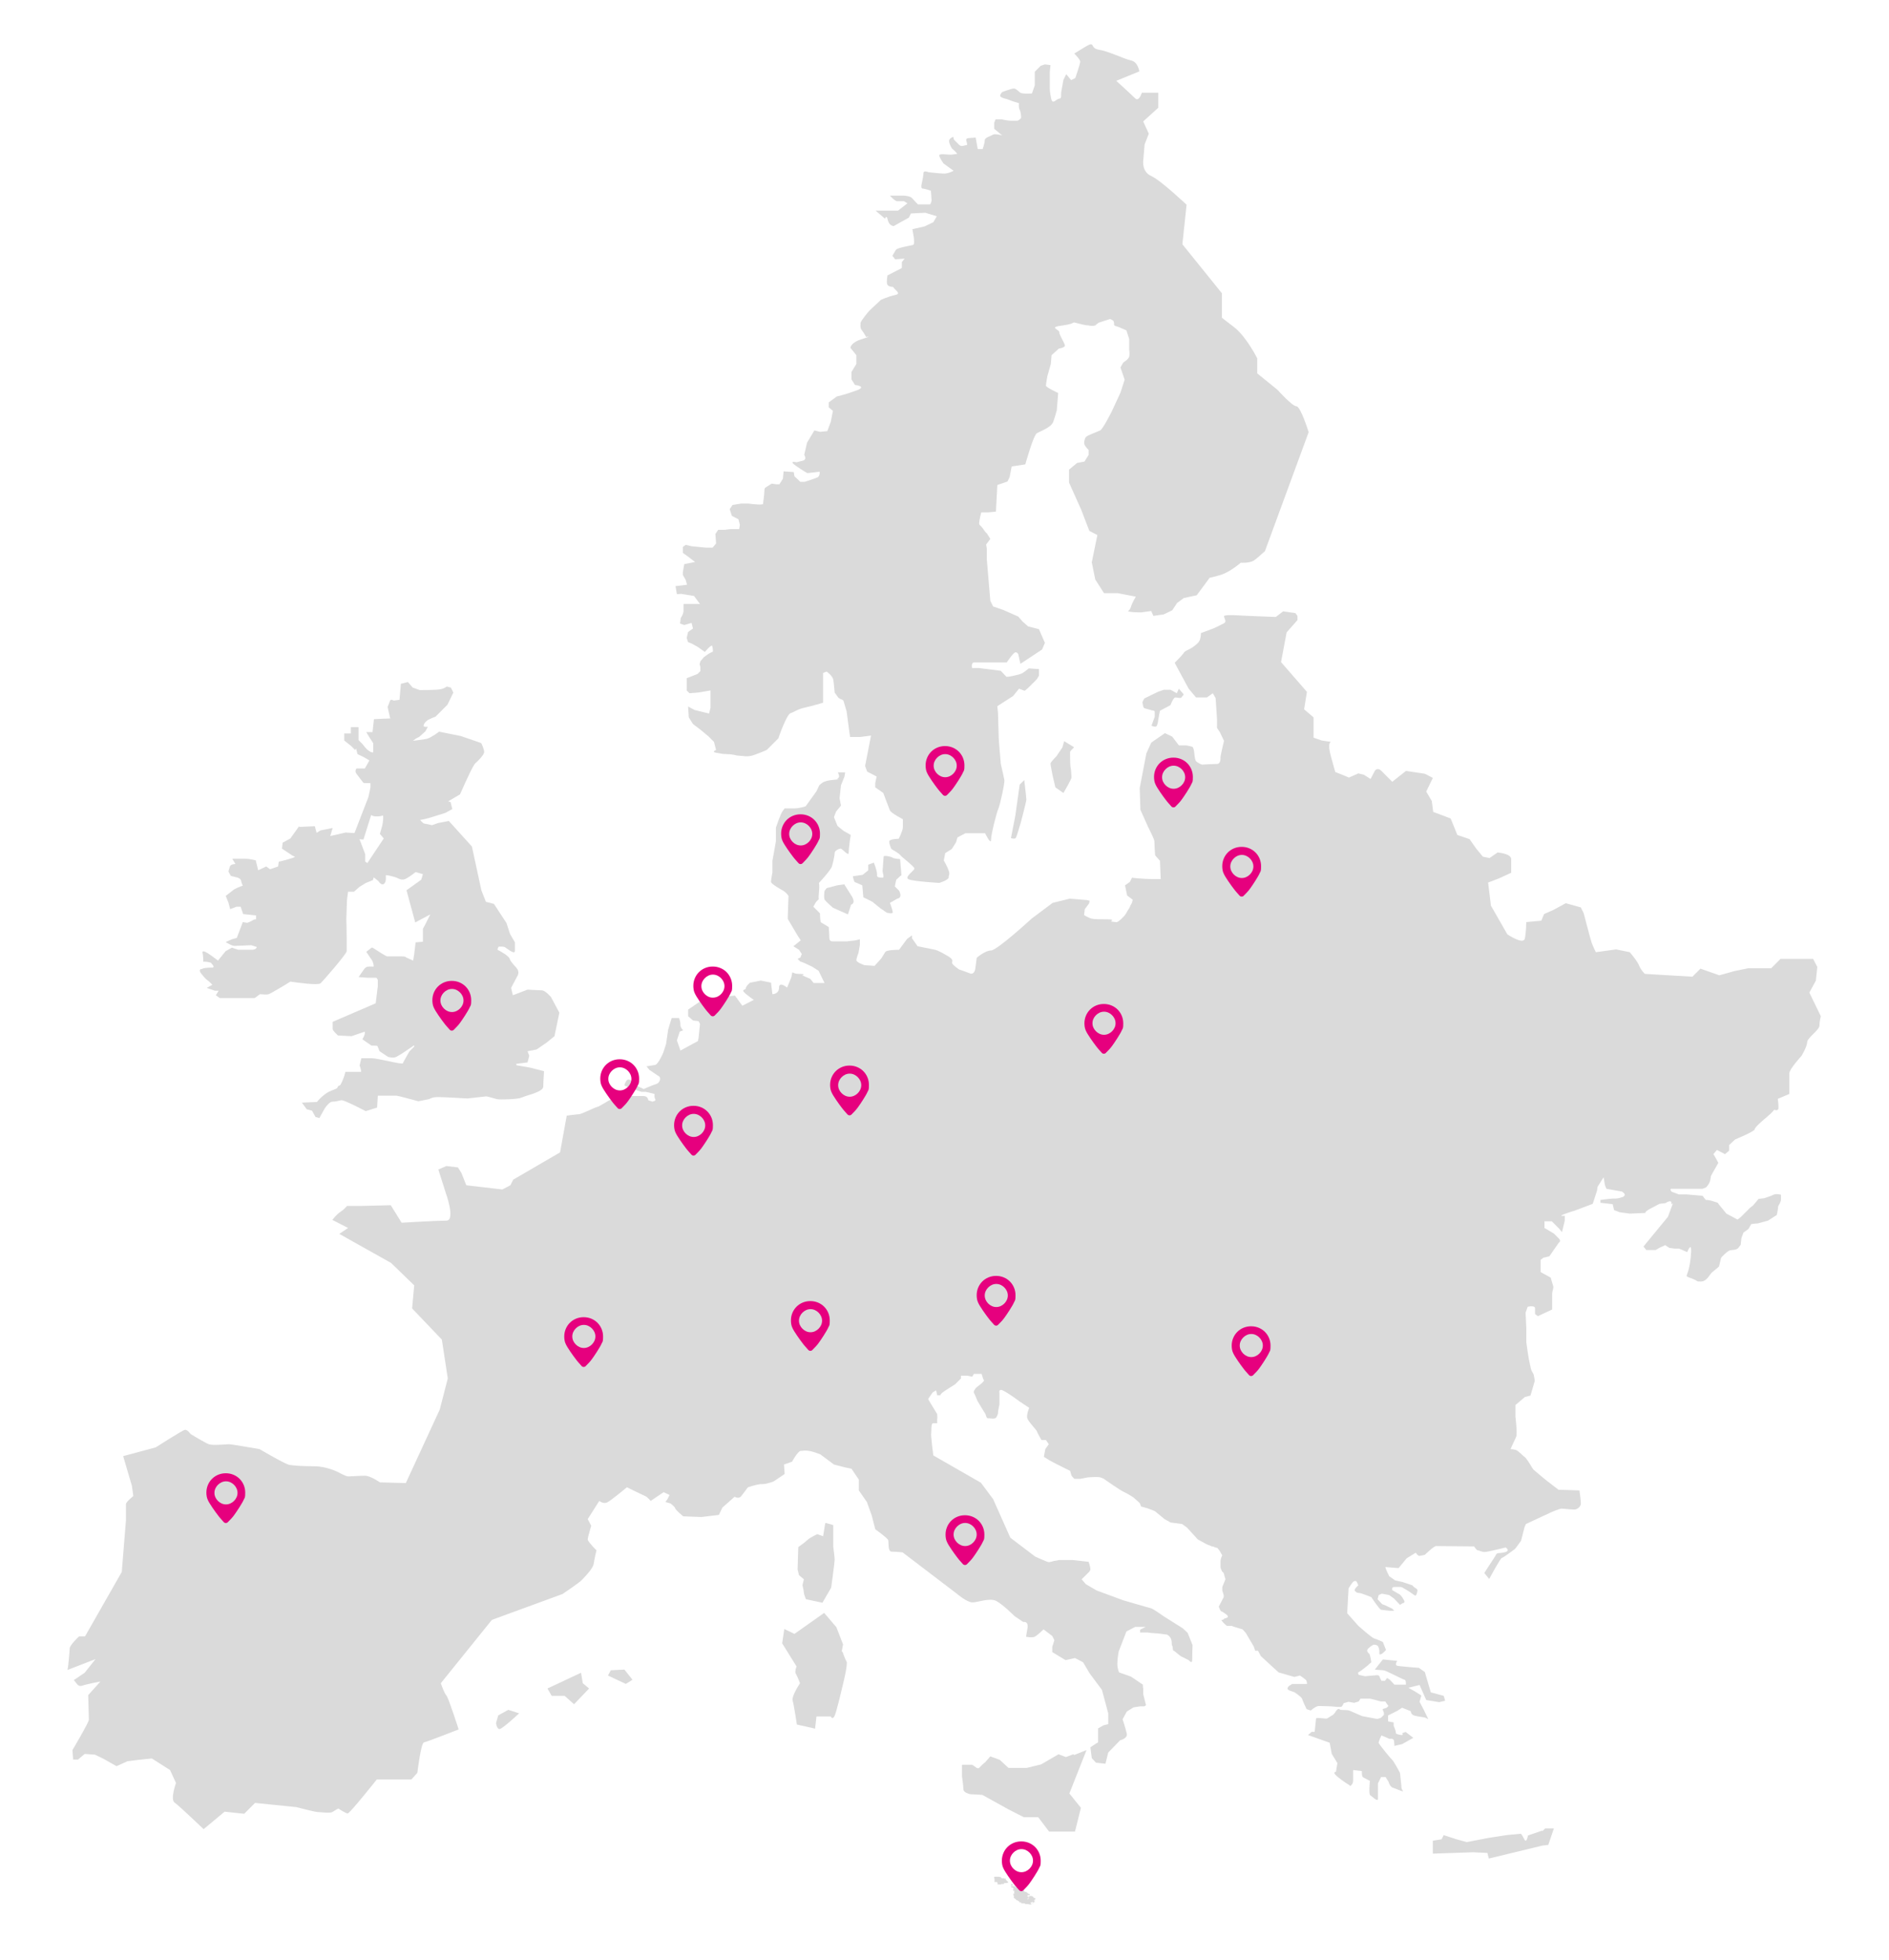 <?xml version="1.0" encoding="UTF-8"?>
<svg id="Layer_1" xmlns="http://www.w3.org/2000/svg" version="1.1" viewBox="0 0 540 560">
  <!-- Generator: Adobe Illustrator 29.0.0, SVG Export Plug-In . SVG Version: 2.1.0 Build 186)  -->
  <defs>
    <style>
      .st0 {
        fill: #dadada;
      }

      .st1 {
        fill: #e6007e;
      }
    </style>
  </defs>
  <g>
    <path class="st0" d="M85.5,236.1l-2.5,3.5-2.2,1.2-.2,1.7,3,2h0c.3.1.6.3.7.3,0,0,0,.1-.5.3-1.7.6-3.9,1.1-3.9,1.1h-.2s-.2,1.4-.2,1.4l-2.3.8-1.1-.8-2.3,1.1-.7-2.9h-.2c0,0-1.6-.4-2.7-.4h-3.8l.9,1.5c-.6,0-1.5.2-1.6.8-.2.7-.4,1.3-.4,1.3h0c0,.1.7,1.3.7,1.3l1.6.4c.3,0,1.2.4,1.3.9.1.5.3,1.1.5,1.5-.7.2-2.2.8-2.8,1.3-.8.6-1.9,1.5-1.9,1.5h-.2c0,.1.8,2,.8,2l.5,1.9,1.8-.7h1.2l.7,2.1,3.7.4v1.1c-.2,0-.6,0-1,.3-.6.4-1.3.6-1.5.7l-1.3-.2-1.7,4.5-1.4.4-1.8.8.5.3c.1,0,1.2.8,2.1.8s4.2-.2,4.7-.2l1.6.5c0,.3-.4.8-1.4.8h-3.9l-1.8-.6-1.8,1-2.2,2.7c-3.7-2.9-4.1-2.7-4.3-2.6-.1,0-.2.2-.1.4.2.7.2,2.2.2,2.2v.3h.3c.7,0,1.8.2,2,.4,0,.1.2.3.3.4.2.2.4.6.4.7-.1,0-.2.1-.3.2h-.2c-1.8,0-2.6.2-2.9.4-.2,0-.4,0-.5.2-.2.3,0,.7.3,1.1.8,1,1.3,1.5,1.4,1.6l.9.7.9.9-1.6.9,2.3.8h1.1s-.8,1.3-.8,1.3l1.1.8h10l1.5-1.1c.5,0,1.9.2,2.5,0,.6-.2,5.3-3,6.2-3.6,2,.3,7.9,1.1,8.6.5.5-.4,7.5-8.4,7.5-9.2s0-2.1,0-4c0-2.2-.1-4.7-.1-5.1,0-.7.2-5.6.2-5.7l.3-2.2h1.7l1.6-1.4,1.8-1.1,2-.8.9-3-3.1-2.3v-2.1l-1.4-3.7-1-2.3-3.2-.2-3.5.8-.9.2.7-2.3-3.5.7-1.1.7-.5-1.9-4.4.2Z"/>
    <path class="st0" d="M101.8,213.9l.4,1.6,1.7.8,1.7,1-1.3,2.3h-2.4c-.2.3-.5.8,0,1.5.4.6,1.9,2.5,2,2.6h0c0,.1,2,.1,2,.1v1c.1,0-.6,3-.6,3l-4.6,11.9,3.2.2,2.2-7c.3.2.7.4,1.5.4s1.6-.1,1.9-.3c.2,1.3-.3,3.2-.3,3.2l-.6,2.1,1.1,1.3-6.2,9.3,1.5,2.9,1.3-1.5,1.9,1.5c.1.2.6.9,1.1.9.2,0,.5,0,.7-.4.3-.4.3-1,.3-1.5,0-.3,0-.6,0-.7,0,0,0,0,.1,0,.8,0,2.8.6,3.2.8.2.1,1,.6,1.9.4.9-.2,2.8-1.7,3.3-2.1l2.1.6-.5,1.6-4.2,3,2.5,9.2,4.3-2.3-1.5,3-.6,1.1v3.7l-2.1.2-.4,3.4-.3,1.8-2-.9c-.1-.2-.4-.3-1.4-.3s-1,0-1.5,0c-1,0-2,0-2.5,0-.5-.1-2.8-1.6-4.2-2.5h-.2c0-.1-1.6,1.2-1.6,1.2l1.7,2.5c.3.6.5,1.5.4,1.7,0,0,0,0,0,0-.2,0-.5,0-.7,0-.7,0-1.3-.1-1.9.6-.6.8-1.4,2-1.4,2l-.3.4,2.5.2h2.6l.4.6v1.8s-.6,4.9-.6,4.9l-12.3,5.3v2h0c0,.2.2.6.8,1.2l.7.7,3.9.2,3.8-1.3c0,.3,0,.8-.2,1.2l-.5,1,2.6,1.8h0c.9,0,1.5,0,1.7.1l.6,1.5,2.4,1.6h0c0,0,1.5.5,2.4,0,.8-.4,2.5-1.5,2.6-1.6l2.5-1.7v.4c0,0-1.4,1.4-1.4,1.4l-1.8,3.2v.2c-.4,0-1,0-2.4-.3-3.9-.8-5.7-1.2-6.5-1.2h-3l-.5,2.1h0c.3.7.5,1.6.4,1.8,0,0,0,0,0,0h-4.5v.2c-.5,1.9-1.3,3.6-1.6,3.7-.4,0-.5.3-.6.5,0,.2-.2.4-1.6.9-2.1.7-3.9,2.8-4.3,3.3l-4.3.2,1.4,1.9,1.5.4,1,1.8,1.1.3,1.5-2.7c.5-.8,1.5-2,2.3-2s1.1-.1,1.5-.2c.3,0,.6-.2,1.1-.2.7,0,4.5,1.9,6.8,3.1h.1c0,0,3.2-1,3.2-1l.2-3.4h5.3c.4,0,4.1,1,6.3,1.6h0s3-.6,3-.6h.1c0,0,.7-.6,2.5-.6s8.3.4,8.4.4l5.4-.6c.4,0,2.2.6,3.1.8.9.2,6.1,0,6.8-.4.1,0,.8-.3,1.4-.5,2.7-.8,5-1.6,5-2.7s.2-4.1.2-4.1v-.3s-3.9-1-3.9-1l-4-.7v-.4l3.2-.4.5-1.9-.5-1.3,2.6-.5,2.9-2,2.2-1.8,1.4-6.7-2.4-4.5c-.3-.3-1.7-1.9-2.6-1.9s-4-.2-4.1-.2h0s-4.2,1.6-4.2,1.6l-.5-2.1,1.7-3.2c.3-.4.7-1.4,0-2.3-.2-.3-.4-.5-.7-.8-.6-.7-1.3-1.5-1.4-2-.2-.8-2.5-2.1-3.5-2.6.1-.5.3-.9.4-.9s.3,0,.5,0c.5,0,.9,0,1.3.2,0,0,.2.2.4.3,1.3.9,1.8,1.2,2.2,1.1.1,0,.2-.2.2-.4v-2.4l-1.4-2.4-1-3.1-3.6-5.5-2.3-.6-1.3-3.3-2.7-12.5h0c0,0-6.6-7.3-6.6-7.3l-3.1.6-1.7.6-2.4-.5c-.4-.3-.8-.7-1-1,.8-.1,2.4-.5,2.7-.6l4.5-1.4,2-1.1-.5-2-.7-.2,3.4-2h0c1.8-4.1,3.9-8.6,4.4-8.9.7-.6,2.5-2.4,2.5-3.2s-.7-2.3-.8-2.5h0c0-.1-6-2.1-6-2.1l-6-1.2h-.1c0,0-2.1,1.6-3.4,2-1.2.3-3.6.5-4,.6,0,0,0,0,0,0,0,0,0-.1.2-.2.7-.6,1.5-.9,1.5-.9l1.8-1.6.7-1.3h-.5c-.2,0-.7,0-.7-.3,0-.5.4-1,1-1.5.7-.5,2.4-1.1,2.4-1.1l3.4-3.4,1.7-3.5-.7-1.4-1.1-.3h-.1c0,0-.7.6-2,.8-1.2.2-5.2.2-5.7.2l-2-.7-1.4-1.6-2,.5-.4,4.6-1.7.2c-.2-.1-.4-.3-.7-.2-.1,0-.3.1-.4.5-.2.6-.6,1.5-.6,1.5h0c0,0,.6,2.7.6,2.7h0c0,.3.2.5.2.6-.7,0-4.3.2-4.4.2h-.3s-.4,3.7-.4,3.7h-1.8l.9,1.5,1.1,1.7v2.3c0,0,0,.2,0,.3,0,0-.2,0-.2,0-.5,0-.6-.2-1-.4-.1-.1-.3-.2-.4-.3-.4-.3-1.2-1.3-1.5-1.7l-1.1-1.1v-3.7h-2.2v1.8h-1.9v2l2,1.6,1.1,1.1Z"/>
    <path class="st0" d="M285.1,537.9s-.1,0-.1-.1c0,0,0,0,0,0,0,0-.1,0-.1,0,0,0,0,0,0,0,0,0,0,0,0,0,0,0,0,0-.1,0,0,0-.1,0-.2,0,0,0-.2,0-.3,0,0,0,0,0,0,0,0,0,0,0,0,0,0,0,0,0,0-.1,0,0,0,0,0-.1,0,0,0-.1,0-.2,0,0,0,0,0-.1,0,0,0-.1,0-.2,0,0,0,0,0-.1,0,0,0,0,0-.1,0,0,0,0,0-.1,0,0,0,0,0,0,0,0,0,0,0,0,0,0,0,0-.1,0,0,0,0,0,0-.2,0,0,0-.2,0-.3,0,0,0,0,.1,0,0,0,0,0,.1,0,0,0,0,0,0,0,0,0,0,0,0,0,0,0,0,0,0,0,0,0,0,0,0,0,0,0,0,0,.1,0,0,0,0,0,.2,0,.1,0,.2-.1.3,0,.1.1,0,0,.2,0,0,0,0,0,.1,0,0,0,0,0,0,0,0,0,0,0,0,0,0,0,0,0,0,0,0,0,0,0,0,0,0,0,0,0,.2,0,0,0,0,0,.1,0,0,0,0,0,.1,0,0,0,0,0,.1,0,0,0,0,0,0,0,0,0,0,0,0,0,0,0,0,0,0,0,0,0,0,0,0,0,0,0,0,0,0,.1,0,0,.1,0,.2,0,0,0,.1,0,.2.1,0,0,0,.1.1.2,0,0,.1,0,.2,0,0,0,0,.1.2.1,0,0,0-.1.2-.1.1,0,.1,0,.2.1,0,0,0,0,0,0,0,0,0,0,0,0,0,.2.3,0,.4,0,0,0,0,.1,0,.2,0,0,0,.2.1.2s0,0,0,0c0,0,0,0,0,0,0,0,.1.1.2.2,0,0,0,.1.2.2,0,0,.1.1.2.2,0,0,0,.1,0,.2,0,0,0,0-.2,0,0,0-.1,0-.2.1,0,0,0,0-.1,0,0,0,0,0,0,0,0,0-.2,0-.2,0,0,0-.1,0-.2,0,0,0,0,0,0,0,0,0,0,0-.1,0,0,0-.2,0-.2.1,0,0,0,.1-.1.2,0,0-.1,0-.2,0,0,0,0,0-.1,0,0,0,0,0,0,0,0,0,0,0,0,0,0,0,0,0,0,0,0,0-.1,0-.2-.1,0,0,0,0,0,0,0,0,0,0,0,.1,0,0-.1,0-.2,0,0,0,0,.1-.1.1,0,0,0,0-.2,0,0,0,0,0,0,0,0,0,0,0,0,0,0,0,0-.1-.2,0,0,0,0,0,0,0,0,0,0,0,0,0,0,0,0,0,0,0,0,0,0,0-.1,0,0,0,0,0-.1,0,0,0,0,0-.1,0,0,0,0,0-.1,0,0,0,0,0,0,0,0,0,0,0,0,0,0,0,0,0-.1,0,0,0,0,0,0,0,0,0,0-.1,0-.2"/>
    <path class="st0" d="M289,538.6c0,0,0,.1-.1.2,0,0,0,0,0,0,0,0,0,0,0,0,0,0,.1,0,.2,0,0,0,0,0,0,0,0,0,0,0,.1,0,0,0,0,0,.1,0,0,0,0,0,.1,0,0,0,.2,0,.2-.1,0-.1-.3-.3-.3-.4,0,0,0,0,0,0,0,0,0,0-.1,0,0,0,0,0-.1,0,0,0,0,0,0,0,0,0,0,0,0,0,0,0,0,0,0,0,0,0,0,0,0,0,0,0,0,0,0,.1,0,0,0,.2,0,.2,0,0,0,0,.1,0,0,0,.1,0,0,0"/>
    <path class="st0" d="M290.3,539c0,0-.1,0-.2,0,0,0,0,0,0,0,0,0,0,0,0,0,0,0-.2,0-.2,0,0,0-.2,0-.2,0,0,0,0,0,0,0,0,0,0,0,0,0,0,0-.1,0-.2,0,0,0,0,0,0,0,0,0,0,0-.1,0,0,0-.1,0-.2,0,0,0-.2,0-.2,0,0,0,0,.1,0,.1,0,0,.2,0,.1.1,0,0,0,0,0,0,0,0,0,0,0,0,0,0,0,0,0,0,0,0,0,0,0,0,0,0,0,0,0,0,0,0,0,0,0,0,0,0,0,.1,0,.2,0,0,.1,0,.2,0,0,0,.1,0,.2,0,0,0,0,0,.1,0,0,0,0,0,0,0,0,0,0,0,0,0,0,0,0,0,0,.1,0,.1,0,.1.1.1,0,0,0,0,0,0,0,0,0,0,0,.1s0,.2,0,.1c0,0,0,.1,0,.2,0,0,0,0,0,0,0,0,0,0,0,0,0,0,0,0,0,0,0,0,0,0-.1,0,0,0,0,.1,0,.2,0,0,0,.1.1.1,0,0,0,0,.1,0,0,0,0,0,0,0,0,0,.1,0,.2,0,0,0,0,0,0,0,0,0,0,0,0,0,0,0,0,0,0,0,0,0,0,0,0,0,0,0,0,0,0,0-.1,0,0,0,0,.1,0,0,0,0,0,0,0,0,0,0,0,.1,0,.1,0,0-.1,0,0,0,0,0,0,0,0,0,0,0,0,0,0,0,0,.1,0,.2,0,0,0,0,0,.2,0,0,.1,0,.1.1,0,0,0,0,0,0,0,0,0,0,0,0,0,0,0,0,0,.1,0,0-.1,0-.2,0,0,0-.1,0-.1,0,0,0,0,.1,0,.2,0,0,0,.1,0,.2,0,0,0,0,0,.1,0,0,0,0,.1.1,0,.1.1.3,0,.4,0,0,0,.1,0,.2,0,0,.1,0,.1.1,0,0,0,0,0,0,0,0,0,0,0,0,0,0,0,0,.2.1,0,0,0,0,0,0,0,0,0,0,0,0,0,0,0,.1.1.1,0,0,.1,0,.1.1,0,0,0,0,0,0,0,0,0,0,0,0,.1,0,.2.2.3.3,0,0,.1,0,.2,0,0,0,0,0,.1.1.1,0,.2.1.3.2,0,0,.1,0,.2.1,0,0,0,.1,0,.2,0,0,0,0,.1,0,0,0,0,0,0,0,0,0,.1,0,.2,0,0,0,.2,0,.2,0,0,0,0,.1,0,.2,0,.1.3.1.4.1s0,0,.1,0c0,0,0,0,.1,0,0,0,0,0,0,0,0,0,0,0,0,0,0,0,0,0,0,0,0,0,0,0,0,0,0,0,.1,0,.2,0,0,0,0,0,0,0,0,0,0,0,0,0,0,0,0,0,0,0,0,0,0,0,0,0,0,0,0,0,0,0,0,0,0,0,0,0,0,0,.1,0,.2,0,.1.1.2.2.3.2,0,0,.1,0,.2,0,0,0,0,0,.2,0,0,0,0,0,.1,0,0,0,0,0,0,0,0,0,.1,0,.2,0,0,0,0,0,0,0,0,0,0,0,.1,0,0,0,0,0,.1.1,0,0,.1,0,.2,0,0,0,0,0,0,0,0,0,0,0,0,0,0,0,0,0,.1,0,0,0,0,0,0,0,0,0,0,0,.1,0,0,0,0,0,0,0,0,0,0,0,0,0,0,0,0,0,.1,0,0,0,.1,0,.2,0,0,0,.1-.3,0-.3,0,0,0,0,0,0,0,0,0,0,0,0,0,0-.2,0-.2-.1,0,0,0,0,0-.1,0,0,0,0,0,0,0,0,.1,0,0-.1,0,0,0,0,0,0,0,0,0,0,0,0,0,0,.2,0,.2,0,0,0,0,.1.2.1,0,0,0,0,0-.1,0,0,0-.1,0-.2,0,0,0,0,0,0,0,0,0,0,0,0,0,0,0,0,0,0,0,0,0,0,0,0,0,0,.1,0,.2.1.1.1,0,.3,0,.4,0,0,0,.2,0,.2,0,0,.1,0,.1-.1,0,0,0,0,0,0,0,0,0,0,0-.1,0,0,0,0,0-.1,0,0,0,0,0-.1,0,0,0,0,0,0,0,0,0,0,0,0,0,0,0,0,0,0,0-.1.1,0,.2,0,0,0-.1-.2,0-.2,0,0,.2.2.3,0,.1-.1,0-.1-.1-.2,0,0,0,0,0-.1,0,0,0,0,.1,0,0,0,0,0,0,0,0,0-.1,0-.2,0,0,0,0,0-.1,0,0,0,0,0,0-.1,0-.1.2.1.2,0,0,0,.1-.2.2-.2,0,0,0,0,0,0,0,0,0,0,0-.1,0,0,0,0,0,0,0,0,0,0,0,0,0,0,0,0,0,0,0,0,0,0-.1,0,0,0-.1,0-.1,0,0,0,0,0,0-.1,0,0,.2,0,.3,0,0,0,0,0,0,0,0,0,0,0,0-.1,0-.1,0-.2-.2-.2,0,0,0,0-.1-.1,0,0,0,0-.1,0-.1,0-.2,0-.2-.2,0,0,0,0-.1-.1,0,0,0,0-.2-.1,0,0-.1,0-.2-.1,0,0,0,0-.1,0,0,0-.1,0-.2,0,0,0-.1,0-.2,0,0,0-.1,0-.1,0,0,0,0,0,.1.1,0,0-.1,0-.1,0,0,0,.1.1.1.1,0,0-.1,0-.2,0,0,0,0,0-.1,0-.1,0,.2.3.1.4,0,0,0-.1,0-.1,0,0,0-.1-.1-.1,0,0,0,.1,0,.2,0,0,0,.2,0,.2,0,0,0,0,0,0,0,0,0,0,0-.1,0,0,0,0-.1,0,0,0,0,0-.1,0,0,0,0,.1,0,.2,0,0-.2,0-.2,0s0,0,0,0c0,0,0,0,0-.1,0-.1.1-.1.2-.1,0,0,0-.1.1-.2,0,0,0-.1.2-.2,0,0,.1,0,.2,0,0,0,0-.1,0-.2,0,0,0,0,0,0,0,0,0,0,0,0,0,0-.1,0-.2,0,0,0,0,.1-.2.1,0,0-.1,0-.2.1,0,0,0,.2-.1.1,0,0,0,0,0,0,0,0,0,0,0,0s-.1,0-.1,0c0,0,.5,0,.3-.2,0,0-.2,0-.2-.2s.1-.2.2-.2c0,0,.2,0,.3,0,0,0,.1,0,.2,0,0,0,0-.1,0-.2,0,0,0,0,0,0,0,0,0,0-.1,0,0,0,0-.1,0-.2,0,0-.1,0-.2,0,0,0,0,0-.1,0,0,0-.1,0-.1,0,0,0,0,0,0,0,0,0,0,0,0,0,0,0,0-.1,0-.2,0,0,0,0,0,0,0,0,0,0,0,0,0,0,0,0,0,0,0,0,0,0-.1,0,0,0,0,0,0,0,0,0,0,0,0,0,0,0,0,0,0-.1,0,0-.2,0-.3-.1,0,0-.1-.2-.2-.2,0,0,0,0-.1,0,0,0,0,0-.1,0,0,0,0,0,0,0,0,0,0,0,0,0,0,0-.1,0-.2,0,0,0,0,0,0-.1,0,0,0,0-.1,0,0,0,0-.1,0-.2,0,0,0,0-.1,0,0,0,0,.2,0,0,0,0,0-.1,0-.2,0,0-.1,0-.2-.1,0,0-.1,0-.2,0-.1,0,0,.1-.2.2,0,0,0,0-.1,0,0,0,0-.3,0-.4,0,0,.1,0,.2-.1,0,0,0,0-.1,0,0,0,0,0,0,0,0,0,0,0,0,0,0,0,0,0,0,0,0,0,0,0,0,0,0,0,0,.1,0,.2,0,.1-.1,0-.2,0,0,0,0,0,0,.1,0,0-.1,0-.2,0,0,0-.2,0-.2,0,0,0,0,0,0,0,0,0,0,0,0,.1,0,0-.2,0-.2,0,0,0,.1-.2.1-.2,0,0,0,0,0-.1,0,0,0,0,0-.1,0,0,0,0,0,0,0,0,.1,0,.1,0,0,0,0,0,0-.1,0,0,0,0,0-.1,0,0,.1-.2,0-.2,0,0,0,0-.1,0,0,0,0,0,0,0,0,0,0,0,0,0,0,0,0,0-.1,0,0,0,0,0-.1,0,0,0,0,0,0,0,0,0-.2,0-.3,0,0,0-.2,0-.3,0,0,0-.2,0-.3,0,0,0,0,0,0,0,0,0,0,0,0,0,0,0,0,0,0,0,0,0-.2-.2,0-.3,0,0,0,0,.1,0,0,0,0,0,0,0,0,0,0,0,0,0,0,0,0,0,0-.1,0,0,0,0,0,0,0,0,0,0,0,0,0,0,0,0,.1,0,0,0,0,0,.1,0,0,0,.1,0,.1,0,0,0,0,0,0-.2,0,0,0,0,0-.1,0,0,0,0,0,0,0,0,0,0,0,0,0,0,0,0-.1,0"/>
    <path class="st0" d="M295.2,543c0,0-.2,0-.3,0,0,0,0,.1,0,.2,0,0,0,0,.1,0,0,0,0,0,.1,0,0,0,.1-.2,0-.2"/>
    <g>
      <path class="st0" d="M306.8,501.3l-2.1.8-2.1-.8-5,2.9-4.1,1h-5.2l-2.5-2.3-2.7-1-1.4,1.6s-1.2,1-1.7,1.6c-.6.6-1-.2-2.1-.8h-2.9v3.3s.4,2.7.4,3.7,1.9,1.4,1.9,1.4l3.5.2,7.4,4.1,4.5,2.3h4.1l3.1,4.1h7.4l1.7-6.8-3.3-4.1,4.9-12.4-3.5,1.4Z"/>
      <path class="st0" d="M235.9,435.3l-.6,3.7-1.7-.6s-2.1,1-2.7,1.6c-.6.6-2.7,2.1-2.7,2.1l-.2,6.4.4,1.6,1.4,1.2-.4,1.7s.4,1.6.4,2.1.6,1.9.6,1.9l4.7,1,2.5-4.3s1-7.2,1-8-.4-3.7-.4-3.7v-6.2l-2.1-.6Z"/>
      <path class="st0" d="M240.6,472l.4-2.1-1.9-4.9-3.5-4.1-8.5,6-2.9-1.4-.6,4.1,4.1,6.6s-.6,1.6-.2,2.1c.4.6,1.2,2.7,1.2,2.7,0,0-2.5,3.7-2.1,5,.4,1.4,1.2,6.8,1.2,6.8,0,0,1.7.4,2.7.6,1,.2,2.5.6,2.5.6l.4-3.5h4.1s.4,1,1,0c.6-1,2.3-8.5,2.5-9.3.2-.8,1.4-5.8,1-6.4-.4-.6-1.2-2.9-1.2-2.9Z"/>
      <path class="st0" d="M241.4,252.7l-2.1.3-3,.8-.6.8s-.3,2.1.1,2.6c.4.5,2.3,2.2,2.3,2.2l4.3,1.9.9-2.8s1.6-.3,0-2.7c-1.6-2.5-1.9-3-1.9-3Z"/>
      <path class="st0" d="M257.7,250.2l-.4-4.7s-1.7-.1-2.1-.4c-.4-.3-2.6-.8-2.6-.3s-.3,3.6-.3,4.1.6,1.9,0,1.9-1.6,0-1.6-.6.1.5,0-.6c-.1-1.2-.9-3.1-.9-3.1l-1.6.6v1.6l-1.6,1.3-2.8.4s.3,1.6.6,1.7c.4.1,2.1.9,2.1.9l.3,3.4,2.6,1.3,2.2,1.8,1.9,1.3s1.7.5,1.7-.1-.8-2.7-.8-2.7l2.1-1.2s.9-.1.9-.9-.4-1.4-.4-1.4l-1.2-1.2.4-1.9,1.3-1.2Z"/>
      <path class="st0" d="M290.3,232.8l-1.3,6.7s1.2.4,1.4-.1c.3-.5,1.4-4.3,1.4-4.3,0,0,1.6-6.1,1.6-6.6s-.6-5.6-.6-5.6l-1.3,1.3-1.2,8.5Z"/>
      <path class="st0" d="M307,213.5l-2.8-1.7-.5,1.8-1.7,2.5s-1.7,1.7-1.7,2.1.6,3.4.6,3.4l.8,3.4,2.3,1.6s2.3-3.9,2.3-4.4-.1-2.3-.3-3.2c-.1-.9-.1-3.8-.1-4.1s1-1.2,1-1.2Z"/>
      <path class="st0" d="M329.2,207.4s1.2.5,1.4.1c.3-.4.4-1,.5-1.8.1-.8.5-2.6.5-2.6l3-1.6s.8-2.2,1.4-2.2,1.6.4,1.8-.1c.3-.5.8-.6.4-1s-1.2-1.4-1.2-1.4l-.6,1.3-1.8-1h-1.9l-1.7.6-3.9,1.9-.5,1s.1,1.7.6,1.8c.5.1,2.1.6,2.1.6,0,0,.8,0,.8.4v1.4l-.9,2.5Z"/>
      <polygon class="st0" points="166.1 478 156.5 482.5 157.7 484.6 161.4 484.6 164.1 487 168.4 482.5 166.6 481 166.1 478"/>
      <polygon class="st0" points="174.6 477.3 173.8 478.8 178.9 481.2 180.8 480 178.5 477.1 174.6 477.3"/>
      <path class="st0" d="M142.4,490.3l-.6,2.1s.2,1.7,1,1.7,5.6-4.5,5.6-4.5l-3.1-1-2.9,1.6Z"/>
      <path class="st0" d="M440.9,523.1l-4.1,1.4s-.4,2.3-1,1.2c-.6-1.2-1-1.7-1-1.7l-4.1.4-5.2.8-6.2,1.2-2.9-.8-3.7-1.2-.6,1.2-2.5.4v3.7l11.5-.4,4.1.2.4,1.6,15.3-3.7,1.7-.2,1.6-4.7h-2.5l-.8.8Z"/>
      <polygon class="st0" points="513.7 314.4 512.5 314.9 512.5 314.9 513.7 314.4"/>
      <path class="st0" d="M517.2,283.7l1.9-3.5.4-3.9-1.2-2.3h-9.3l-2.7,2.7h-6.6l-3.9.8-4.3,1.2-5.4-1.9-2.3,2.3-13.6-.8s-1.2-1.2-1.6-2.3c-.4-1.2-2.7-3.9-2.7-3.9l-3.9-.8-5.8.8s-.8-1.6-1.2-2.7c-.4-1.2-2.3-8.5-2.3-8.5l-.8-1.6-4.3-1.2-3.5,1.9-2.7,1.2-.8,1.9-4.3.4s0,2.7-.4,4.7c-.4,1.9-5-1.2-5-1.2l-4.7-8.2-.8-6.6,3.1-1.2,3.5-1.6v-3.9c0-1.6-3.9-1.9-3.9-1.9l-2.3,1.6-1.9-.4-1.9-2.3-1.9-2.7-3.5-1.2-1.9-4.7-5-1.9-.4-3.1-1.6-2.7,1.9-3.9-2.3-1.2-5.4-.8-3.9,3.1s-1.9-1.9-3.1-3.1c-1.2-1.2-1.9,0-1.9,0l-1.2,2.3-1.9-1.2-1.6-.4-2.7,1.2-1.4-.6-2.5-1-1.2-4.3c-1.2-4.3,0-4.3,0-4.3l-2.7-.4-2.3-.8v-5.8l-2.7-2.3.8-5-7.4-8.5,1.6-8.5,3.1-3.5v-1.2l-.6-.8-3.5-.5-2.1,1.6-5.2-.2-4.7-.2s-4.9-.4-4.9.2,1,1.6-.2,2.1c-1.2.6-2.7,1.4-3.7,1.7-1,.4-2.7,1-2.7,1,0,0,0,1.7-.6,2.5-.6.8-1.9,1.7-2.7,2.1-.8.4-1.4.6-1.7,1.2-.4.6-2.5,2.7-2.5,2.7l2.1,3.9,1.9,3.5,2.1,2.5h3.1l1.7-1.2.8,1.4.4,6v2.5l.8,1.2,1.2,2.5s-1,4.1-1,4.7,0,1.9-1,1.9-4.3.2-4.3.2c0,0-.6-.2-1.2-.6s-.6-.4-.8-1.2c-.2-.8-.2-3.1-.8-3.3-.6-.2-1.7-.4-1.7-.4h-2.1l-1.9-2.5-2.1-1-3.9,2.7-1.4,3.1-1.9,9.9.2,6.2,2.1,4.7s0,.1.2.4h0c.5,1,1.7,3.4,1.7,3.9s.1,3,.2,3.8c0,0,0,0,0,0,0,0,0,0,0,0,0,.1,0,.2,0,.2l1.4,1.6v.2s.2,5,.2,5h-1.4c-4.7,0-6.8-.4-6.8-.4l-.6,1.2-1.4,1,.6,2.9,1.6,1.2c0,.1,0,.2-.1.3,0,0,0,0,0,.1,0,0,0,.2-.1.3,0,0,0,0,0,.1,0,.1-.1.3-.2.4,0,0,0,0,0,0,0,.1-.2.3-.3.5,0,0,0,0,0,.1,0,.1-.1.2-.2.4,0,0,0,0,0,.1-.2.3-.4.6-.6.9,0,0,0,0,0,0,0,.1-.2.2-.2.4-.4.6-.6.9-.6.9,0,0-1.7,1.9-2.3,1.9s-1.7-.2-1.7-.2c0,0,1.4-.6-.8-.6s-3.9,0-4.7-.2c-.8-.2-2.1-1-2.1-1l.2-1.7,1.2-1.6.2-.8-.8-.2-4.9-.4-4.9,1.2-6,4.5s-9.9,9.1-11.6,9.1-4.1,2.1-4.1,2.1l-.4,3.1s-.2,1.7-1.4,1.4c-.5-.2-1.1-.4-1.6-.6-.9-.3-1.7-.6-1.7-.6,0,0-1.7-1.2-1.9-1.7-.2-.6.8-1-1.6-2.3-2.3-1.4-3.3-1.6-3.3-1.6l-5-1-1.6-2.3v-.8l-1.4,1-2.3,3.1s-3.5,0-3.9.6c-.4.6-1.2,1.9-1.2,1.9l-1.9,2.1-2.9-.2s-2.3-.8-2.3-1.4.6-2.1.6-2.1l.4-2.3v-1.6s-1.4.4-1.9.4-1.7.2-1.7.2h-4.3s-.8,0-.8-.8-.2-3.3-.2-3.3l-2-1.2-.3-.2c-.2-1-.2-2.5-.2-2.5l-1.9-1.9.8-1.4.8-.8s-.2.2,0-1.9c.2-2.1,0-2.7,0-2.7,0,0,3.3-3.5,3.7-4.7.4-1.2.8-3.3.8-3.9s1.2-1.2,1.7-1.2,2.3,2.3,2.3,1.2.4-3.9.4-3.9l.2-1.2-2.1-1.2-1.7-1.4-1-2.5.6-1.6,1.4-1.7-.4-2.1.4-3.7,1-2.5.2-1.2h-2.1s.8,1.4,0,1.7c-.8.4,1.6.2-.8.4-2.3.2-2.5.4-3.1.6-.6.2-1.4,1-1.4,1l-.8,1.7-3.1,4.3s-1.7.6-3.3.6h-2.7l-.6.8c-.6.8-1.9,4.7-1.9,4.7v3.9l-1,5.6v3.3s-.4,2.1-.4,2.7,3.1,2.3,3.1,2.3c1.2.6,1.9,1.7,1.9,1.7l-.2,5.7v.9s2.9,4.9,2.9,4.9l.8,1.2-2.1,1.7,1.6,1,.8,1.2-.4,1-.8.4.8.8s-.2-.2,1.6.6l1.7.8,1.9,1.2,1.7,3.5h-3.1l-1-1.2-2.3-1s1.4-.4-.8-.4-1.9-1-2.1,0l-.2,1-1.2,2.9s-2.3-1.9-2.3,0-1.9,1.9-1.9,1.9l-.4-3.3-2.9-.6-3.1.6s-1.2,1-1.2,1.6-1.7.2,0,1.6c1.7,1.4,2.3,1.7,2.3,1.7l-3.3,1.7-2.1-2.9-4.3.4-3.1.2h-1l-2.5,1.7-2.5,1.7v1.9l1.4,1.2,1.6.2.4.8-.4,3.9-.2,1-5,2.7-1-2.9.8-2.5,1-.4s-.8-.6-.8-1.6-.4-1.9-.4-1.9h-2.1l-1,3.3-.6,4.1-.8,2.5s-1.4,3.3-2.3,3.5c-1,.2-2.5.4-2.5.4l.8,1,2.5,1.7s.6.2.6.8-.4,1.4-1.2,1.6c-.8.2-3.5,1.4-3.5,1.4l-2.1-1-1.2-1.2s-1-1-1.6-.2-.6,1.4-.6,1.4l1.4.6,1.6.6,1.9.6h1.2l2.5.6v.8c0,.6.6,1,0,1.2l-.6.2-1.2-.4s0-1.2-1.4-1.2h-5.2s.2.4-1.1,0c0,0,0,0,0,0-1.4-.4-6,2.9-6.8,3.1-.2,0-.6.2-1.1.4-1.4.6-3.7,1.7-4.2,1.7s-3.5.4-3.5.4l-1.9,10.5-13.4,7.8-.8,1.6-2.3,1.2-10.3-1.2-1.4-3.5-1-1.6-3.3-.4-2.3,1,2.1,6.6s2.9,8,.2,8-12.8.6-12.8.6l-3.1-5-8.2.2h-4.3s-.8,1-1.9,1.7c-1.2.8-2.3,2.3-2.3,2.3l4.5,2.3-2.5,1.7,14.8,8.3,6.6,6.4-.6,6.6,8.5,8.9,1.7,11.1-2.3,8.9-9.7,21-7.4-.2s-2.7-1.9-4.3-1.9-3.9.2-4.7.2-2.9-1.2-2.9-1.2c0,0-3.3-1.7-6.8-1.7s-6-.2-7.2-.4c-1.2-.2-8.5-4.5-8.5-4.5,0,0-8-1.4-8.7-1.4s-4.7.4-5.8,0-5.2-2.9-5.2-2.9c0,0-1-1.4-1.7-1.2-.8.2-8.3,5-8.3,5l-9.3,2.5,2.5,8.5.4,2.9s-2.1,1.7-2.1,2.3v4.6c0,0-1.2,14.8-1.2,14.8l-10.5,18.4h-1.7s-2.7,2.5-2.7,3.5-.4,4.7-.4,4.7l-.2,1.4,8-3.1-3.1,3.9-3.1,2.1.8,1s.6,1,1.6.6c1-.4,5.2-1.2,5.2-1.2l-3.5,3.9s.2,6.2.2,7-4.7,8.7-4.7,8.7l.2,2.7h1.4l1.9-1.6,2.9.2,2.5,1.2,3.7,2.1,3.1-1.4,3.1-.4,3.9-.4,5.2,3.3,1.7,3.7s-1.7,4.7-.4,5.6c1.4,1,8.3,7.6,8.3,7.6l6-5,5.6.6,3.1-3.1,11.8,1.2s5.4,1.4,6,1.4,3.7.4,4.3,0c.6-.4,1.7-1,1.7-1,0,0,2.1,1.4,2.7,1.4s8.3-9.7,8.3-9.7h9.9l1.7-1.9s1-8.5,1.9-8.7c1-.2,9.9-3.7,9.9-3.7,0,0-2.9-9.1-3.5-9.7-.6-.6-1.6-3.5-1.6-3.5l14.6-18.1,20.2-7.4s4.9-3.3,5.4-3.9c.6-.6,3.3-3.3,3.5-4.7.2-1.4.8-3.9.8-3.9,0,0-.4-.4-.9-.9-.7-.8-1.6-1.8-1.6-2.2,0-.6,1-3.9,1-3.9l-1-1.9,3.3-5.2s1.2,1,2.3.4c1.2-.6,5.6-4.3,5.6-4.3,0,0,4.7,2.3,5.2,2.5.6.2,1.6,1.4,1.6,1.4l3.7-2.5,1.7.8-.6,1.2-.6.8,1.4.4s1.2.8,1.4,1.4c.2.6,2.3,2.3,2.3,2.3l5.2.2,5-.6,1-2.1,3.5-3.1s1.2.8,1.9-.2c.8-1,1.9-2.5,1.9-2.5,0,0,2.1-.7,3.5-.9.2,0,.4,0,.6,0,1.4,0,3.3-.8,3.3-.8l3.1-2.1-.2-2.7,2.3-.8s1.7-3.1,2.5-3.1,1-.2,2.3,0c1.4.2,3.3,1,3.3,1l3.9,2.9,3.1.8,1.9.4,2.1,3.1v3.1l2.3,3.3,1.4,3.9,1,3.9s3.5,2.5,3.7,3.1c.2.6-.2,3.3,1,3.3s3.1.2,3.1.2l15.5,11.8s2.9,2.5,4.5,2.5,4.9-1.4,6.8-.4c1.9,1,5.2,4.3,5.2,4.3l2.5,1.7s1.6-.4,1.2,1.9l-.4,2.3s1.7.4,2.5,0c.8-.4,2.5-2.1,2.5-2.1l2.5,1.9.6,1.2-.6,1.9v1.5c0,0,3.8,2.3,3.8,2.3l2.7-.6,2.3,1.2,1.9,3.2,3.5,4.7,1.8,6.7v3.1l-1.3.3-1.6.9v4c-.1,0-2.2,1.4-2.2,1.4l.4,3.1,1.2,1.3,2.7.3.8-3.2,3.4-3.5s2.2-.5,1.9-1.9c-.3-1.4-1.2-4.1-1.2-4.1l1.2-2.2,1.9-1.2,1.9-.3h1.2l.5-.3-.4-1.6-.4-1.6v-1.7c-.1,0-.1-1-.1-1l-3.4-2.3-3.4-1.2s-.5-1-.5-2.5.4-3.5.4-3.5l2.2-5.7,2.5-1.3h3l-1.6.8v.8h2.3c0,.1,3.1.3,3.1.3l2.3.3s.9.4,1.2,1.4,0,1.3.3,1.8c.3.5,0,1.3.4,1.4.4.1,1.8,1.6,2.5,1.8.6.3,1.8.9,1.8.9,0,0,1,1.2,1,0s.1-4.3.1-4.3l-1.4-3.5-1.4-1.3-5.4-3.4s-3.1-2.2-3.6-2.3c-.5-.1-8-2.3-8-2.3l-7.6-2.8-3.1-1.8-1.2-1.4,1.7-1.7s.8-.6.8-1.2-.5-2.1-.5-2.1l-4.5-.5h-4l-1.6.3s-.9.3-1.3.3-3.9-1.6-3.9-1.6l-7.1-5.4-4.9-11-3.5-4.7-13.6-7.8s-.8-5.8-.6-6.5c.1-.6-.1-2.7.5-2.7h1.2v-1.3c.1,0,0-1.3,0-1.3l-2.6-4.3,1.3-1.9,1-.6.3,1.4h.9s0-.4,1.2-1.2,3-1.9,3-1.9l1.7-1.7v-.8h1.8l1.4.3.5-.8h2.2l.5,1.6s.4.1,0,.6c-.4.5-1.9,1.6-1.9,1.6,0,0-.1.1-.3.3-.3.4-.7,1-.5,1.3.3.5,1,2.3,1,2.3,0,0,1.9,3.2,2.2,3.6s.3,1.4.8,1.4h.5s1.7.3,1.9-.3c.3-.5.5-.9.5-1.4s.4-2.3.4-2.3v-3.2s-.4-1.6,1.3-.6c1.7.9,4.5,3,4.5,3l2.7,1.8s-.9,2.1-.5,3.1,2.6,3.2,2.7,3.6c.1.4,1.3,2.5,1.3,2.5h1.3l.8,1.2-1,1.4-.4,2.2,1.6,1s2.2,1.2,2.7,1.4c.5.3,3.2,1.6,3.2,1.6l.4,1.4.8.9h1.4c0,.1,2.3-.4,2.3-.4,0,0,3-.3,3.8,0l.8.3s5,3.5,5.8,3.8c.8.3,2.8,1.6,2.8,1.6l1.8,1.6.4,1,1.8.5,2.1.8,2.8,2.3,1.8,1h.2s3,.4,3,.4l1.4,1,3.1,3.4s2.5,1.4,3,1.6c.2,0,.6.2,1,.4,0,0,.1,0,.2,0,0,0,.2,0,.3.1,0,0,.2,0,.2.1,0,0,.2,0,.2.1,0,0,.1,0,.2,0,0,0,.2,0,.2.1,0,0,0,0,.1,0,0,0,.1,0,.1,0,0,0,0,0,0,0,0,0,0,0,0,0,0,0,.2,0,.2.2,0,0,0,0,0,0,0,0,.1.1.2.2,0,0,0,0,0,0,0,.1.2.2.3.4,0,0,0,0,0,0,0,.1.1.2.2.3,0,0,0,0,0,0,0,.1.2.3.2.4,0,0,0,0,0,0,.2.4.4.6.4.6,0,0-.5,1-.5,1.7v1.9l.4,1,.5.5.5,1.8-.9,2.2v1l.4,1.3v.6l-1.4,2.7s.4,1.3.8,1.4c.4.1,1,.6,1,.6,0,0,1.4.8.5,1.2-.9.4-.4-.1-.9.4-.5.5-.9-.1-.5.5.4.6,1.4,1.4,1.4,1.4h1.4c0,.1,3.1,1,3.1,1l.9,1,2.3,3.9.4,1.2h.8s.4.7.7,1.3h0s0,0,0,0c0,0,0,.1.1.2,0,0,.1.1.2.2.4.4,4.9,4.5,4.9,4.5l4.5,1.3,1.6-.4s1.9,1.2,1.9,1.6.4.8-.1.8h-4l-.8.5s-1.3.9.1,1.4l1.4.5s1.9,1.3,2.1,1.8c.1.5,1.3,3,1.3,3l1.2.4s1.4-1.3,2.3-1.3,2.8.1,3.4.1,3,.4,3.2,0c.3-.4.5-.9.5-.9l1.4-.4,1.6.3,1.3-.4.5-.8h2.6c0-.1,3.2.8,3.2.8h1.3c0,.1.9,1.3.9,1.3l-.5.5-1.2.4.4,1v.6c.1,0-.9.9-.9.9l-1,.3-4.3-.8-3-1.3s-.8-.4-1.2-.4-2.1-.1-2.1-.1c0,0-.3-.6-.9,0s-.6,1.2-1.6,1.7c-.9.5-1,.8-1.6.8s-2.8-.4-2.8,0-.4,3.8-.4,3.8h-.9c0,.1-1,.9-1,.9l6.2,2.2.6,3.2,1.6,2.6-.4,2.5s-1.2,0,.3,1.3,3.5,2.5,3.5,2.5c0,0,.3.5.6,0,.4-.5.5-.6.5-1.6v-2.7l2.5.3s-.1,1.6.4,1.8c.5.3,1.9,1,1.9,1,0,0-.4,3.9.1,4.1.5.3,2.2,2.1,2.2,1v-4.4l.9-1.8h1.3c0,.1.8,1.3.8,1.3,0,0,.4,1.6,1.4,1.8,1,.3,3.2,1.4,2.7.8-.5-.6-.4-1.3-.4-1.3l-.4-3.8s-1.8-3.4-2.3-3.8c-.5-.4-3.6-4.3-3.8-4.7-.1-.4.8-2.2.8-2.2l2.3,1s1.2-.3,1.3.6.1,1.4.1,1.4l2.2-.5,3.2-1.8-2.2-1.7-1,.4s.5.5-.1.5-1.4-.3-1.4-.3c0,0-.3,0-.3-.5s-.6-1.8-.6-1.8v-1l-1.6-.3v-1.7l2.6-1.3,1.4-.9,2.5,1s-.1,1,1.2,1.3c1.3.3,2.5.4,2.8.5.4.1,1,.5,1,.5l-1.2-2.5-1.3-2.5.5-1.8-1.9-1.2-1.8-1h0s3.2-.8,3.2-.8l1.9,4.3,3.7.6,1.7-.4-.4-1.4-3.7-1-1.7-5.8-1.7-1.2s-5.4-.4-6.2-.6,0-1.4,0-1.4l-4.1-.4-2.3,2.9s1.9.2,2.5.2,5.2,2.5,6,2.7c.4.1.4.8.4,1.4h-3.3l-1.3-1.4-.8-.5-.6.8h-1c-.5-.9-.6-1.3-.6-1.3,0,0-.1-.3-.6-.3s-3.5.3-3.5.3l-1.8-.4s-.4-.6,0-.8c.4-.1,2.6-1.9,2.6-1.9l1-.9s-.3-1.9-.5-2.3c-.3-.4-1.2-.9-.3-1.7.9-.8,1.4-1,1.4-1,0,0,.8-.1,1.2.3.4.4.5,1.4.5,1.4v1c-.1,0,.1.1.5,0,.4-.1,1.4-1.2,1.4-1.2l-.9-2.3s-1.7-.8-2.5-1c-.8-.3-4.5-3.6-4.5-3.6l-3.2-3.6.4-7.1s1.2-2.1,1.7-2.1h.5l.6,1.2s-1.4,1.2-1,1.6c.4.4.6.6,1.2.6s3.5,1.2,3.5,1.2c0,0,2.3,3.5,2.8,3.6.5.1,2.6.3,2.6.3h1.2c0,.1-.6-.6-.6-.6l-2.1-1-.8-.3-1.3-1.4.3-1.2.9-.4,2.1.4,1.4,1,1.7,1.8.8-.5s.8,0,.3-.9-1-1.6-1.6-1.8c-.5-.3-1.7-1-1.7-1,0,0-.3-.9.5-.9s1.8-.1,2.3.1c.5.3,1.8,1,2.6,1.6.8.5,1.2,1,1.4.6.3-.4.4-1.4.4-1.4,0,0-.1-.4-.6-.6-.5-.3-.9-.8-.9-.8l-2.7-.9-2.2-.5-1.7-1.2-.8-1.7-.3-.9,3.8.3,2.3-2.8,2.6-1.6s.6.9,1,.9,1.6-.3,1.6-.3c0,0,2.6-2.5,3.2-2.5s10.9.1,10.9.1c0,0,0,0,0,0,.1.2.7,1.1,1,1.1s1.3.5,1.9.5,2.3-.4,2.3-.4l2.6-.6,1.2-.3s1.6,1-.4,1.4c-1.9.4-1.9,0-2.3.6-.4.6-.5.9-.8,1.3-.3.4-2.6,4-2.6,4l1.4,1.7s3.1-5.8,3.6-6c.5-.1,3.8-2.6,3.8-2.6l1.7-2.3,1-3.9.4-.9,7.3-3.4s2.3-1,2.9-1,3.5.4,4.1.2c.6-.2,1.4-.8,1.4-1.7s-.4-3.7-.4-3.7l-6-.2s-2.7-2.1-3.5-2.7-3.7-3.1-3.7-3.1c0,0-.1-.2-.4-.6-.5-.9-1.6-2.6-2-2.9-.6-.4-1.9-1.9-2.7-2.1-.8-.2-1.4-.2-1.4-.2,0,0,1.2-2.7,1.6-3.5.4-.8-.2-5.8-.2-5.8v-3.3l2.7-2.3,1.6-.4,1.2-4.1s0-.7-.2-1.4c0-.4-.2-.8-.4-1.1-.6-1-.4-1-.8-2.5-.4-1.6-1-6.2-1-6.2v-4.1l-.2-4.3.6-1.7c1-.2,2.1-.2,2.1.4v1.7l.8.6,4.1-1.9v-4.5c0-1,.6-1.6.2-2.5-.1-.3-.2-.7-.3-1,0,0,0,0,0,0-.2-.6-.3-1.1-.3-1.1l-2.9-1.6v-3.5l.8-.6,1.7-.4,2.7-3.9s.8-.4,0-1.2c-.8-.8-1.4-1.4-1.4-1.4l-2.7-1.6v-1.9h2.1l2.1,2.1.8,1,.8-3.3v-1.4s-2.7.4.8-.8c3.5-1.2-.2.2,3.5-1.2l3.7-1.4,1.2-3.7.2-1.2,1.7-2.7.4,2.3.4,1,4.5.8s1.2.8.6,1.2.6,0-.6.4c-1.2.4-1.4.4-2.5.4s-3.7.4-3.7.4v.8l3.5.4.4,1.7,1.6.6,2.9.4,4.5-.2s-.6-.2,1.7-1.4l2.3-1.2,1.7-.2s1.7-1.2,1.7,0,1-1.6,0,1.2l-1,2.7-7,8.5.8,1h2.7l1-.6,1.7-.8,1.2.8,1.6.2h1.2l2.3,1s1.6-4.1,1,1.6c-.6,5.6-1.9,5-.6,5.6,3.5,1.2,1.7,1.2,3.5,1.2s2.5-2.1,3.3-2.7c.8-.6,1.9-1.6,1.9-1.6l.6-2.5s1.7-1.9,2.5-2.1c.8-.2,1.9,0,2.5-.8l.6-.8.2-1.9.6-1.6,1.4-1,.8-1.4c1.2-.2,1.9-.2,1.9-.2l2.9-.8,2.5-1.6c.4-1.6.4-2.5.4-2.5,0,0,.8-1.2.8-1.9v-1.4s-1.4-.4-2.1,0c-.8.4-2.7,1-2.7,1l-1.6.2-1.6,1.9-.8.6s-1.6,1.6-2.1,2.1l-.6.6-.9.7c-.1,0-.5-.3-1.3-.7l-1.9-1-1.7-2.1-.8-1s1.4.4-1.2-.4c-2.5-.8-1.9,0-2.5-.8l-.6-.8-4.7-.4h-2.1l-2.1-.8s-.6-.8,0-.8h8.9l1-.4s1-1,1.2-2.1l.2-1.2,2.1-3.7c-.6-1.2-1.4-2.5-1.4-2.5l1-1.2,2.3,1.2,1.2-1v-1.6l1.7-1.6s5.6-2.3,5.6-2.9,2.5-2.7,3.7-3.7c1.2-1,1.9-1.9,1.9-1.9,0,0,1.2.6,1.2-.6s-.2-2.5-.2-2.5l3.3-1.4v-5.9c0-1.2,3.5-5,3.5-5,0,0,1.6-2.7,1.6-3.9s3.5-3.5,3.5-4.7.4-2.7.4-2.7l-4.3-8.9Z"/>
      <path class="st0" d="M194.7,169.7l3.7.6,1.7,2.3h-4.7v1.9c0,1-.8,2.1-.8,2.1l-.2,1.6,1.2.4,2.1-.6.4,1.6-1.4,1-.4,1.7.4,1.2s1.2.4,2.1,1c1,.6-.8-.6,1,.6l1.7,1.2s1.9-2.3,2.1-1.7c.2.6.2,1.6.2,1.6l-1.2.6-1.4,1-1,1.2-.2.8.2.8v1.2l-.8.8-3.1,1.2v3.5l.8.8,2.5-.2,3.5-.6v5l-.4,1.6-4.1-1-1.9-1,.2,3.1,1.2,1.9,2.1,1.6,2.3,1.9,1.6,1.6.6,2.3s-1.4.6,0,.8c1.4.2,1.7.4,3.1.4s2.9.4,2.9.4l2.3.2s1,.2,2.7-.4c1.7-.6,3.5-1.4,3.5-1.4l3.3-3.3s2.3-6.8,3.5-7.2c1.2-.4,2.1-1.2,4.1-1.6,1.9-.4,5.2-1.4,5.2-1.4v-8.5l1-.4s1.7,1.2,1.9,2.3c.2,1.2.4,3.7.4,3.7l1,1.4c.8.8,1.4.4,1.6,1.2.2.8.8,2.7.8,2.7l1,7.4h2.9l3.1-.4-1.7,8.7.6,1.6,2.7,1.4-.4,1.9v1.2l2.3,1.6s1.6,4.3,1.9,5c.4.8,3.7,2.5,3.7,2.5v2.3c0,1-1.2,3.3-1.2,3.3,0,0-2.7,0-2.7.8s.6,2.1.6,2.1c0,0,2.1,1.2,2.5,1.7.4.6,4.1,3.3,4.1,3.9s-3.1,2.5-1.6,3.1c1.6.6,8.7,1,8.7,1,0,0,2.7-.8,2.7-1.6s.4-.8,0-1.9c-.4-1.2-1.4-2.9-1.4-2.9l.4-2.1,1.9-1.2,1.2-1.9.4-1.4,2.3-1.2h5.6s1.7,3.5,1.7,1.9,1.7-8.2,2.1-8.9c.4-.8,1.9-7.4,1.7-8.3-.2-1-1-4.5-1-4.5,0,0-.6-6.8-.6-7.4s-.2-7-.2-7l-.2-2.1,4.5-2.9,1.7-2.1,1.6.6s.6-.4,1.4-1.2c.8-.8,2.1-2.1,2.1-2.1l.6-1v-1.9l-2.9-.2s-1.2,1-1.9,1.4c-.8.4-2.1.6-2.9.8-.8.2-1.6.2-1.6.2l-1.6-1.7-1.4-.2-4.9-.6h-1.9s-.4-1.6.6-1.6h9.3s1.9-2.9,2.5-2.9.8.6.8.6l.6,2.7,6.2-4.1.8-1.9-1.7-3.9-3.1-.8-1.6-1.4-1.2-1.4-4.3-1.9-2.9-1-.8-1.6-1-11.8v-3.1l-.2-1.2,1.2-1.6-1-1.6s-.2,0-1-1.2c-.8-1.2-1.2-1-1.2-1.7s.6-3.1.6-3.1h2.1l2.1-.2.4-7.6,2.9-1,.6-1.2.6-3.1,3.9-.6s2.3-8.3,3.3-8.9c1-.6,4.1-1.6,4.7-3.3.6-1.7,1-3.3,1-3.3l.4-4.9s-3.5-1.6-3.5-2.1.4-2.7.4-2.7l1-3.5.2-2.5,2.1-1.9s1.9-.2,1.7-1c-.2-.8-1.6-2.9-1.6-3.7s-3.3-1.4,1-1.9c4.3-.6,2.1-1.2,4.3-.6s3.1.6,3.1.6c0,0,1.1.3,1.8,0,.1,0,.2,0,.3-.2l.8-.6,3.1-1s0,0,0,0c0,0,0,0,.1,0,0,0,0,0,0,0,.1,0,.3,0,.5.2.3.1.6.3.6.6.2.6-.2,1,.6,1.2.8.2,1.6.6,1.6.6l1.4.6.8,2.5v3.1s.2,1.2,0,1.9c-.2.8-1.7,1.7-1.7,1.7l-.8,1.4,1.2,3.5-1.2,3.7-2.5,5.4s-2.5,5-3.3,5.4-3.7,1.4-4.1,1.9c-.4.6-.6,1.6-.4,2.1.2.6,1.2,1.6,1.2,1.6v1.4l-1.2,1.9-2.1.4-2.3,1.9v3.7l3.5,7.8,2.3,6,2.3,1.2-1.6,7.8,1,4.9,2.5,3.9h3.9l5.2,1s-1,1.6-1.4,2.9c-.4,1.4-1.4,1.2-.4,1.4,1,.2,3.3.2,3.3.2l2.9-.4.6,1.4c1.2-.2,2.9-.4,2.9-.4l2.5-1.2,1.4-2.1,1.9-1.4,3.7-.8,2.3-3.1,1.4-1.9s.4,0,3.1-.8c2.7-.8,5.8-3.5,5.8-3.5,0,0,2.3.2,3.7-.6.6-.4,1.9-1.5,3.2-2.7,0,0,0,0,0,0l12.5-34s-2.3-7.4-3.5-7.4-5.4-4.7-5.4-4.7l-5.8-4.7v-4.3s-3.1-6.2-6.6-8.9l-3.5-2.7v-7l-11.3-14,1.2-11.3s-7.4-7-10.1-8.2-2.3-4.3-2.3-4.3l.4-4.7,1.2-3.1-1.6-3.5,4.3-3.9v-4.3h-4.7s-.8,2.7-1.9,1.6c-1.2-1.2-5.4-5-5.4-5l6.6-2.7s-.4-2.7-2.3-3.1c-1.9-.4-6.6-2.7-9.3-3.1-2.7-.4-.8-2.7-3.9-.8l-3.1,1.9s1.7,1.7,1.7,2.3-1.4,4.7-1.4,4.7l-1.2.6-1.4-1.7-.8,1.6s-.4,2.3-.6,3.3c-.2,1,.2,2.1-.6,2.1s-1.9,1.9-2.3,0c-.4-1.9-.4-2.7-.4-2.7v-5l.2-1.9-1.6-.2-1.2.4-1.7,1.7v3.9l-.8,2.3s-2.7.2-3.3-.2c-.6-.4-1.2-1.2-1.9-1.2s-3.3,1-3.3,1c0,0-1,1-.4,1.4.6.4,1.7.6,1.7.6l1.6.6,1.9.6s-.2,1.2.2,1.9c.4.8.4,2.3.4,2.3,0,0-.6.8-1.2.8h-1.7c-1,0-2.7-.4-2.7-.4h-1.7l-.4,1v1.7l2.3,1.9s-2.1-.6-2.7-.2c-.6.4-2.3.8-2.3,1.6s-.6,2.5-.6,2.5h-1.4l-.6-3.3c-1.4.2-2.7,0-2.7.6s.6,1.6,0,1.6-1.4.6-2.1-.2c-.8-.8-1.4-1.4-1.4-1.4l-.2-.8s-1.2.4-1.2,1.2.8,2.1.8,2.1c0,0,1.9,1.6,1.4,1.6s-1,.2-1.9.2-3.1-.4-3.1.2,1.2,2.3,1.2,2.3l2.9,2.1s-1.4.8-2.7.8-4.5-.4-4.5-.4c0,0-1.4-.6-1.4.2s-.6,3.5-.6,3.5c0,0-.2,1,.4,1s2.3.6,2.3.6c0,0,.2,2.1.2,2.7s-.4,1.2-.4,1.2h-3.5s-1.2-1.2-1.6-1.7c-.4-.6-1.9-.8-2.7-.8h-3.7s1.4,1.6,2.1,1.6h1.9l1,.6-2.7,2.1h-6.4l2.7,2.3s.4-1.4.8.4c.4,1.7,1.7,1.7,1.7,1.7l1.4-.8,2.9-1.6.6-1.2,4.1-.2,3.3,1-1,1.7-2.5,1.2-3.5.8s1,4.3.2,4.5c-.8.2-4.5.8-4.9,1.4-.4.6-1,1.7-1,1.7l.8,1,2.7-.2-.8,1v1.7l-4.1,2.1s-.4,2.1,0,2.7c.4.6,1.6.6,1.6.6.6,1,2.5,1.9.6,2.3s-4.1,1.4-4.1,1.4l-3.3,3.1s-2.5,2.9-2.5,3.5-.2,1.4.4,2.1c.6.8,1.2,1.9,1.2,1.9,0,0,2.1-.4-1.2.6-3.3,1-3.3,2.5-3.3,2.5l1.7,2.1v2.5l-1.4,2.3v2.1l1,1.6s3.7.4.4,1.6c-3.3,1.2-5.6,1.7-5.6,1.7l-2.3,1.7v1.4l1.2,1-.6,3.1-1,2.7-2.1.2-1.6-.4-2.1,3.5-.8,3.5s1,1.4-.6,1.7l-1.6.4s-2.5-.6-.2,1c2.3,1.6,3.3,2.1,3.3,2.1l3.5-.4s.2,1.4-.8,1.7c-1,.4-3.5,1.2-3.5,1.2h-1.2l-1.7-1.6-.2-1.2-2.9-.2-.2,2.1-1,1.6h-.8l-1.4-.2-1.9,1.2s-.2.2-.2,1-.4,3.7-.4,3.7c-1.4.2-1.7,0-2.3,0s-1.4-.2-2.3-.2h-1.6l-2.5.4-.8,1.2.6,1.9,1.9,1,.4,1.6-.2,1.2h-2.5l-1.6.2h-1.9l-.8,1.2.2,2.7-1,1.2h-1.9l-4.1-.4-1.7-.4-.8.6v1.7l1.4,1,2.1,1.6-3.1.6-.4,2.3v.8l.8,1.4.4,1.4-3.3.4.4,2.3Z"/>
    </g>
  </g>
  <g>
    <path class="st1" d="M275.9,435.2c-.9,0-1.7.4-2.3,1-.6.6-1,1.4-1,2.3s.4,1.7,1,2.3c.6.6,1.4,1,2.3,1s1.7-.4,2.3-1c.6-.6,1-1.4,1-2.3s-.4-1.7-1-2.3c-.6-.6-1.4-1-2.3-1M275.9,433c1.5,0,2.9.6,3.9,1.6,1,1,1.6,2.4,1.6,3.9s-.1,1.4-.4,2c-.4,1-2.2,3.7-2.8,4.5-.5.7-1.1,1.3-1.8,2-.3.3-.8.3-1.1,0-.6-.7-1.2-1.3-1.7-2-.7-.9-2.5-3.4-2.9-4.4-.3-.6-.4-1.4-.4-2.1,0-1.5.6-2.9,1.6-3.9,1-1,2.4-1.6,3.9-1.6"/>
    <path class="st1" d="M64.6,423.3c-.9,0-1.7.4-2.3,1-.6.6-1,1.4-1,2.3s.4,1.7,1,2.3c.6.6,1.4,1,2.3,1s1.7-.4,2.3-1c.6-.6,1-1.4,1-2.3s-.4-1.7-1-2.3c-.6-.6-1.4-1-2.3-1M64.6,421c1.5,0,2.9.6,3.9,1.6,1,1,1.6,2.4,1.6,3.9s-.1,1.4-.4,2c-.4,1-2.2,3.7-2.8,4.5-.5.7-1.1,1.3-1.8,2-.3.3-.8.3-1.1,0-.6-.7-1.2-1.3-1.7-2-.7-.9-2.5-3.4-2.9-4.4-.3-.6-.4-1.4-.4-2.1,0-1.5.6-2.9,1.6-3.9,1-1,2.4-1.6,3.9-1.6"/>
    <path class="st1" d="M166.9,378.6c-.9,0-1.7.4-2.3,1-.6.6-1,1.4-1,2.3s.4,1.7,1,2.3c.6.6,1.4,1,2.3,1s1.7-.4,2.3-1c.6-.6,1-1.4,1-2.3s-.4-1.7-1-2.3c-.6-.6-1.4-1-2.3-1M166.9,376.4c1.5,0,2.9.6,3.9,1.6,1,1,1.6,2.4,1.6,3.9s-.1,1.4-.4,2c-.4,1-2.2,3.7-2.8,4.5-.5.7-1.1,1.3-1.8,2-.3.3-.8.3-1.1,0-.6-.7-1.2-1.3-1.7-2-.7-.9-2.5-3.4-2.9-4.4-.3-.6-.4-1.4-.4-2.1,0-1.5.6-2.9,1.6-3.9,1-1,2.4-1.6,3.9-1.6"/>
    <path class="st1" d="M242.9,306.8c-.9,0-1.7.4-2.3,1-.6.6-1,1.4-1,2.3s.4,1.7,1,2.3c.6.6,1.4,1,2.3,1s1.7-.4,2.3-1c.6-.6,1-1.4,1-2.3s-.4-1.7-1-2.3c-.6-.6-1.4-1-2.3-1M242.9,304.5c1.5,0,2.9.6,3.9,1.6,1,1,1.6,2.4,1.6,3.9s-.1,1.4-.4,2c-.4,1-2.2,3.7-2.8,4.5-.5.7-1.1,1.3-1.8,2-.3.3-.8.3-1.1,0-.6-.7-1.2-1.3-1.7-2-.7-.9-2.5-3.4-2.9-4.4-.3-.6-.4-1.4-.4-2.1,0-1.5.6-2.9,1.6-3.9,1-1,2.4-1.6,3.9-1.6"/>
    <path class="st1" d="M231.7,374.1c-.9,0-1.7.4-2.3,1-.6.6-1,1.4-1,2.3s.4,1.7,1,2.3c.6.6,1.4,1,2.3,1s1.7-.4,2.3-1c.6-.6,1-1.4,1-2.3s-.4-1.7-1-2.3c-.6-.6-1.4-1-2.3-1M231.7,371.8c1.5,0,2.9.6,3.9,1.6,1,1,1.6,2.4,1.6,3.9s-.1,1.4-.4,2c-.4,1-2.2,3.7-2.8,4.5-.5.7-1.1,1.3-1.8,2-.3.3-.8.3-1.1,0-.6-.7-1.2-1.3-1.7-2-.7-.9-2.5-3.4-2.9-4.4-.3-.6-.4-1.4-.4-2.1,0-1.5.6-2.9,1.6-3.9,1-1,2.4-1.6,3.9-1.6"/>
    <path class="st1" d="M228.9,235c-.9,0-1.7.4-2.3,1-.6.6-1,1.4-1,2.3s.4,1.7,1,2.3c.6.6,1.4,1,2.3,1s1.7-.4,2.3-1c.6-.6,1-1.4,1-2.3s-.4-1.7-1-2.3c-.6-.6-1.4-1-2.3-1M228.9,232.7c1.5,0,2.9.6,3.9,1.6,1,1,1.6,2.4,1.6,3.9s-.1,1.4-.4,2c-.4,1-2.2,3.7-2.8,4.5-.5.7-1.1,1.3-1.8,2-.3.3-.8.3-1.1,0-.6-.7-1.2-1.3-1.7-2-.7-.9-2.5-3.4-2.9-4.4-.3-.6-.4-1.4-.4-2.1,0-1.5.6-2.9,1.6-3.9,1-1,2.4-1.6,3.9-1.6"/>
    <path class="st1" d="M284.8,366.9c-.9,0-1.7.4-2.3,1-.6.6-1,1.4-1,2.3s.4,1.7,1,2.3c.6.6,1.4,1,2.3,1s1.7-.4,2.3-1c.6-.6,1-1.4,1-2.3s-.4-1.7-1-2.3c-.6-.6-1.4-1-2.3-1M284.8,364.6c1.5,0,2.9.6,3.9,1.6,1,1,1.6,2.4,1.6,3.9s-.1,1.4-.4,2c-.4,1-2.2,3.7-2.8,4.5-.5.7-1.1,1.3-1.8,2-.3.3-.8.3-1.1,0-.6-.7-1.2-1.3-1.7-2-.7-.9-2.5-3.4-2.9-4.4-.3-.6-.4-1.4-.4-2.1,0-1.5.6-2.9,1.6-3.9,1-1,2.4-1.6,3.9-1.6"/>
    <path class="st1" d="M177.2,305c-.9,0-1.7.4-2.3,1-.6.6-1,1.4-1,2.3s.4,1.7,1,2.3c.6.6,1.4,1,2.3,1s1.7-.4,2.3-1c.6-.6,1-1.4,1-2.3s-.4-1.7-1-2.3c-.6-.6-1.4-1-2.3-1M177.2,302.7c1.5,0,2.9.6,3.9,1.6,1,1,1.6,2.4,1.6,3.9s-.1,1.4-.4,2c-.4,1-2.2,3.7-2.8,4.5-.5.7-1.1,1.3-1.8,2-.3.3-.8.3-1.1,0-.6-.7-1.2-1.3-1.7-2-.7-.9-2.5-3.4-2.9-4.4-.3-.6-.4-1.4-.4-2.1,0-1.5.6-2.9,1.6-3.9,1-1,2.4-1.6,3.9-1.6"/>
    <path class="st1" d="M203.8,278.5c-.9,0-1.7.4-2.3,1-.6.6-1,1.4-1,2.3s.4,1.7,1,2.3c.6.6,1.4,1,2.3,1s1.7-.4,2.3-1c.6-.6,1-1.4,1-2.3s-.4-1.7-1-2.3c-.6-.6-1.4-1-2.3-1M203.8,276.2c1.5,0,2.9.6,3.9,1.6,1,1,1.6,2.4,1.6,3.9s-.1,1.4-.4,2c-.4,1-2.2,3.7-2.8,4.5-.5.7-1.1,1.3-1.8,2-.3.3-.8.3-1.1,0-.6-.7-1.2-1.3-1.7-2-.7-.9-2.5-3.4-2.9-4.4-.3-.6-.4-1.4-.4-2.1,0-1.5.6-2.9,1.6-3.9,1-1,2.4-1.6,3.9-1.6"/>
    <path class="st1" d="M335.5,218.8c-.9,0-1.7.4-2.3,1-.6.6-1,1.4-1,2.3s.4,1.7,1,2.3c.6.6,1.4,1,2.3,1s1.7-.4,2.3-1c.6-.6,1-1.4,1-2.3s-.4-1.7-1-2.3c-.6-.6-1.4-1-2.3-1M335.5,216.5c1.5,0,2.9.6,3.9,1.6,1,1,1.6,2.4,1.6,3.9s-.1,1.4-.4,2c-.4,1-2.2,3.7-2.8,4.5-.5.7-1.1,1.3-1.8,2-.3.3-.8.3-1.1,0-.6-.7-1.2-1.3-1.7-2-.7-.9-2.5-3.4-2.9-4.4-.3-.6-.4-1.4-.4-2.1,0-1.5.6-2.9,1.6-3.9,1-1,2.4-1.6,3.9-1.6"/>
    <path class="st1" d="M355,244.3c-.9,0-1.7.4-2.3,1-.6.6-1,1.4-1,2.3s.4,1.7,1,2.3c.6.6,1.4,1,2.3,1s1.7-.4,2.3-1c.6-.6,1-1.4,1-2.3s-.4-1.7-1-2.3c-.6-.6-1.4-1-2.3-1M355,242c1.5,0,2.9.6,3.9,1.6,1,1,1.6,2.4,1.6,3.9s-.1,1.4-.4,2c-.4,1-2.2,3.7-2.8,4.5-.5.7-1.1,1.3-1.8,2-.3.3-.8.3-1.1,0-.6-.7-1.2-1.3-1.7-2-.7-.9-2.5-3.4-2.9-4.4-.3-.6-.4-1.4-.4-2.1,0-1.5.6-2.9,1.6-3.9,1-1,2.4-1.6,3.9-1.6"/>
    <path class="st1" d="M198.3,318.3c-.9,0-1.7.4-2.3,1-.6.6-1,1.4-1,2.3s.4,1.7,1,2.3c.6.6,1.4,1,2.3,1s1.7-.4,2.3-1,1-1.4,1-2.3-.4-1.7-1-2.3-1.4-1-2.3-1M198.3,316c1.5,0,2.9.6,3.9,1.6,1,1,1.6,2.4,1.6,3.9s-.1,1.4-.4,2c-.4,1-2.2,3.7-2.8,4.5-.5.7-1.1,1.3-1.8,2-.3.3-.8.3-1.1,0-.6-.7-1.2-1.3-1.7-2-.7-.9-2.5-3.4-2.9-4.4-.3-.6-.4-1.4-.4-2.1,0-1.5.6-2.9,1.6-3.9,1-1,2.4-1.6,3.9-1.6"/>
    <path class="st1" d="M357.7,381.2c-.9,0-1.7.4-2.3,1-.6.6-1,1.4-1,2.3s.4,1.7,1,2.3,1.4,1,2.3,1,1.7-.4,2.3-1c.6-.6,1-1.4,1-2.3s-.4-1.7-1-2.3c-.6-.6-1.4-1-2.3-1M357.7,379c1.5,0,2.9.6,3.9,1.6,1,1,1.6,2.4,1.6,3.9s-.1,1.4-.4,2c-.4,1-2.2,3.7-2.8,4.5-.5.7-1.1,1.3-1.8,2-.3.3-.8.3-1.1,0-.6-.7-1.2-1.3-1.7-2-.7-.9-2.5-3.4-2.9-4.4-.3-.6-.4-1.4-.4-2.1,0-1.5.6-2.9,1.6-3.9,1-1,2.4-1.6,3.9-1.6"/>
    <path class="st1" d="M315.6,289.1c-.9,0-1.7.4-2.3,1-.6.6-1,1.4-1,2.3s.4,1.7,1,2.3,1.4,1,2.3,1,1.7-.4,2.3-1,1-1.4,1-2.3-.4-1.7-1-2.3c-.6-.6-1.4-1-2.3-1M315.6,286.9c1.5,0,2.9.6,3.9,1.6,1,1,1.6,2.4,1.6,3.9s-.1,1.4-.4,2c-.4,1-2.2,3.7-2.8,4.5-.5.7-1.1,1.3-1.8,2-.3.3-.8.3-1.1,0-.6-.7-1.2-1.3-1.7-2-.7-.9-2.5-3.4-2.9-4.4-.3-.6-.4-1.4-.4-2.1,0-1.5.6-2.9,1.6-3.9,1-1,2.4-1.6,3.9-1.6"/>
    <path class="st1" d="M270.2,215.5c-.9,0-1.7.4-2.3,1-.6.6-1,1.4-1,2.3s.4,1.7,1,2.3c.6.6,1.4,1,2.3,1s1.7-.4,2.3-1c.6-.6,1-1.4,1-2.3s-.4-1.7-1-2.3c-.6-.6-1.4-1-2.3-1M270.2,213.2c1.5,0,2.9.6,3.9,1.6,1,1,1.6,2.4,1.6,3.9s-.1,1.4-.4,2c-.4,1-2.2,3.7-2.8,4.5-.5.7-1.1,1.3-1.8,2-.3.3-.8.3-1.1,0-.6-.7-1.2-1.3-1.7-2-.7-.9-2.5-3.4-2.9-4.4-.3-.6-.4-1.4-.4-2.1,0-1.5.6-2.9,1.6-3.9,1-1,2.4-1.6,3.9-1.6"/>
    <path class="st1" d="M129.2,282.6c-.9,0-1.7.4-2.3,1-.6.6-1,1.4-1,2.3s.4,1.7,1,2.3c.6.6,1.4,1,2.3,1s1.7-.4,2.3-1c.6-.6,1-1.4,1-2.3s-.4-1.7-1-2.3c-.6-.6-1.4-1-2.3-1M129.2,280.3c1.5,0,2.9.6,3.9,1.6,1,1,1.6,2.4,1.6,3.9s-.1,1.4-.4,2c-.4,1-2.2,3.7-2.8,4.5-.5.7-1.1,1.3-1.8,2-.3.3-.8.3-1.1,0-.6-.7-1.2-1.3-1.7-2-.7-.9-2.5-3.4-2.9-4.4-.3-.6-.4-1.4-.4-2.1,0-1.5.6-2.9,1.6-3.9,1-1,2.4-1.6,3.9-1.6"/>
    <path class="st1" d="M292,528.4c-.9,0-1.7.4-2.3,1-.6.6-1,1.4-1,2.3s.4,1.7,1,2.3c.6.6,1.4,1,2.3,1s1.7-.4,2.3-1c.6-.6,1-1.4,1-2.3s-.4-1.7-1-2.3c-.6-.6-1.4-1-2.3-1M292,526.2c1.5,0,2.9.6,3.9,1.6,1,1,1.6,2.4,1.6,3.9s-.1,1.4-.4,2c-.4,1-2.2,3.7-2.8,4.5-.5.7-1.1,1.3-1.8,2-.3.3-.8.3-1.1,0-.6-.7-1.2-1.3-1.7-2-.7-.9-2.5-3.4-2.9-4.4-.3-.6-.4-1.4-.4-2.1,0-1.5.6-2.9,1.6-3.9,1-1,2.4-1.6,3.9-1.6"/>
  </g>
</svg>